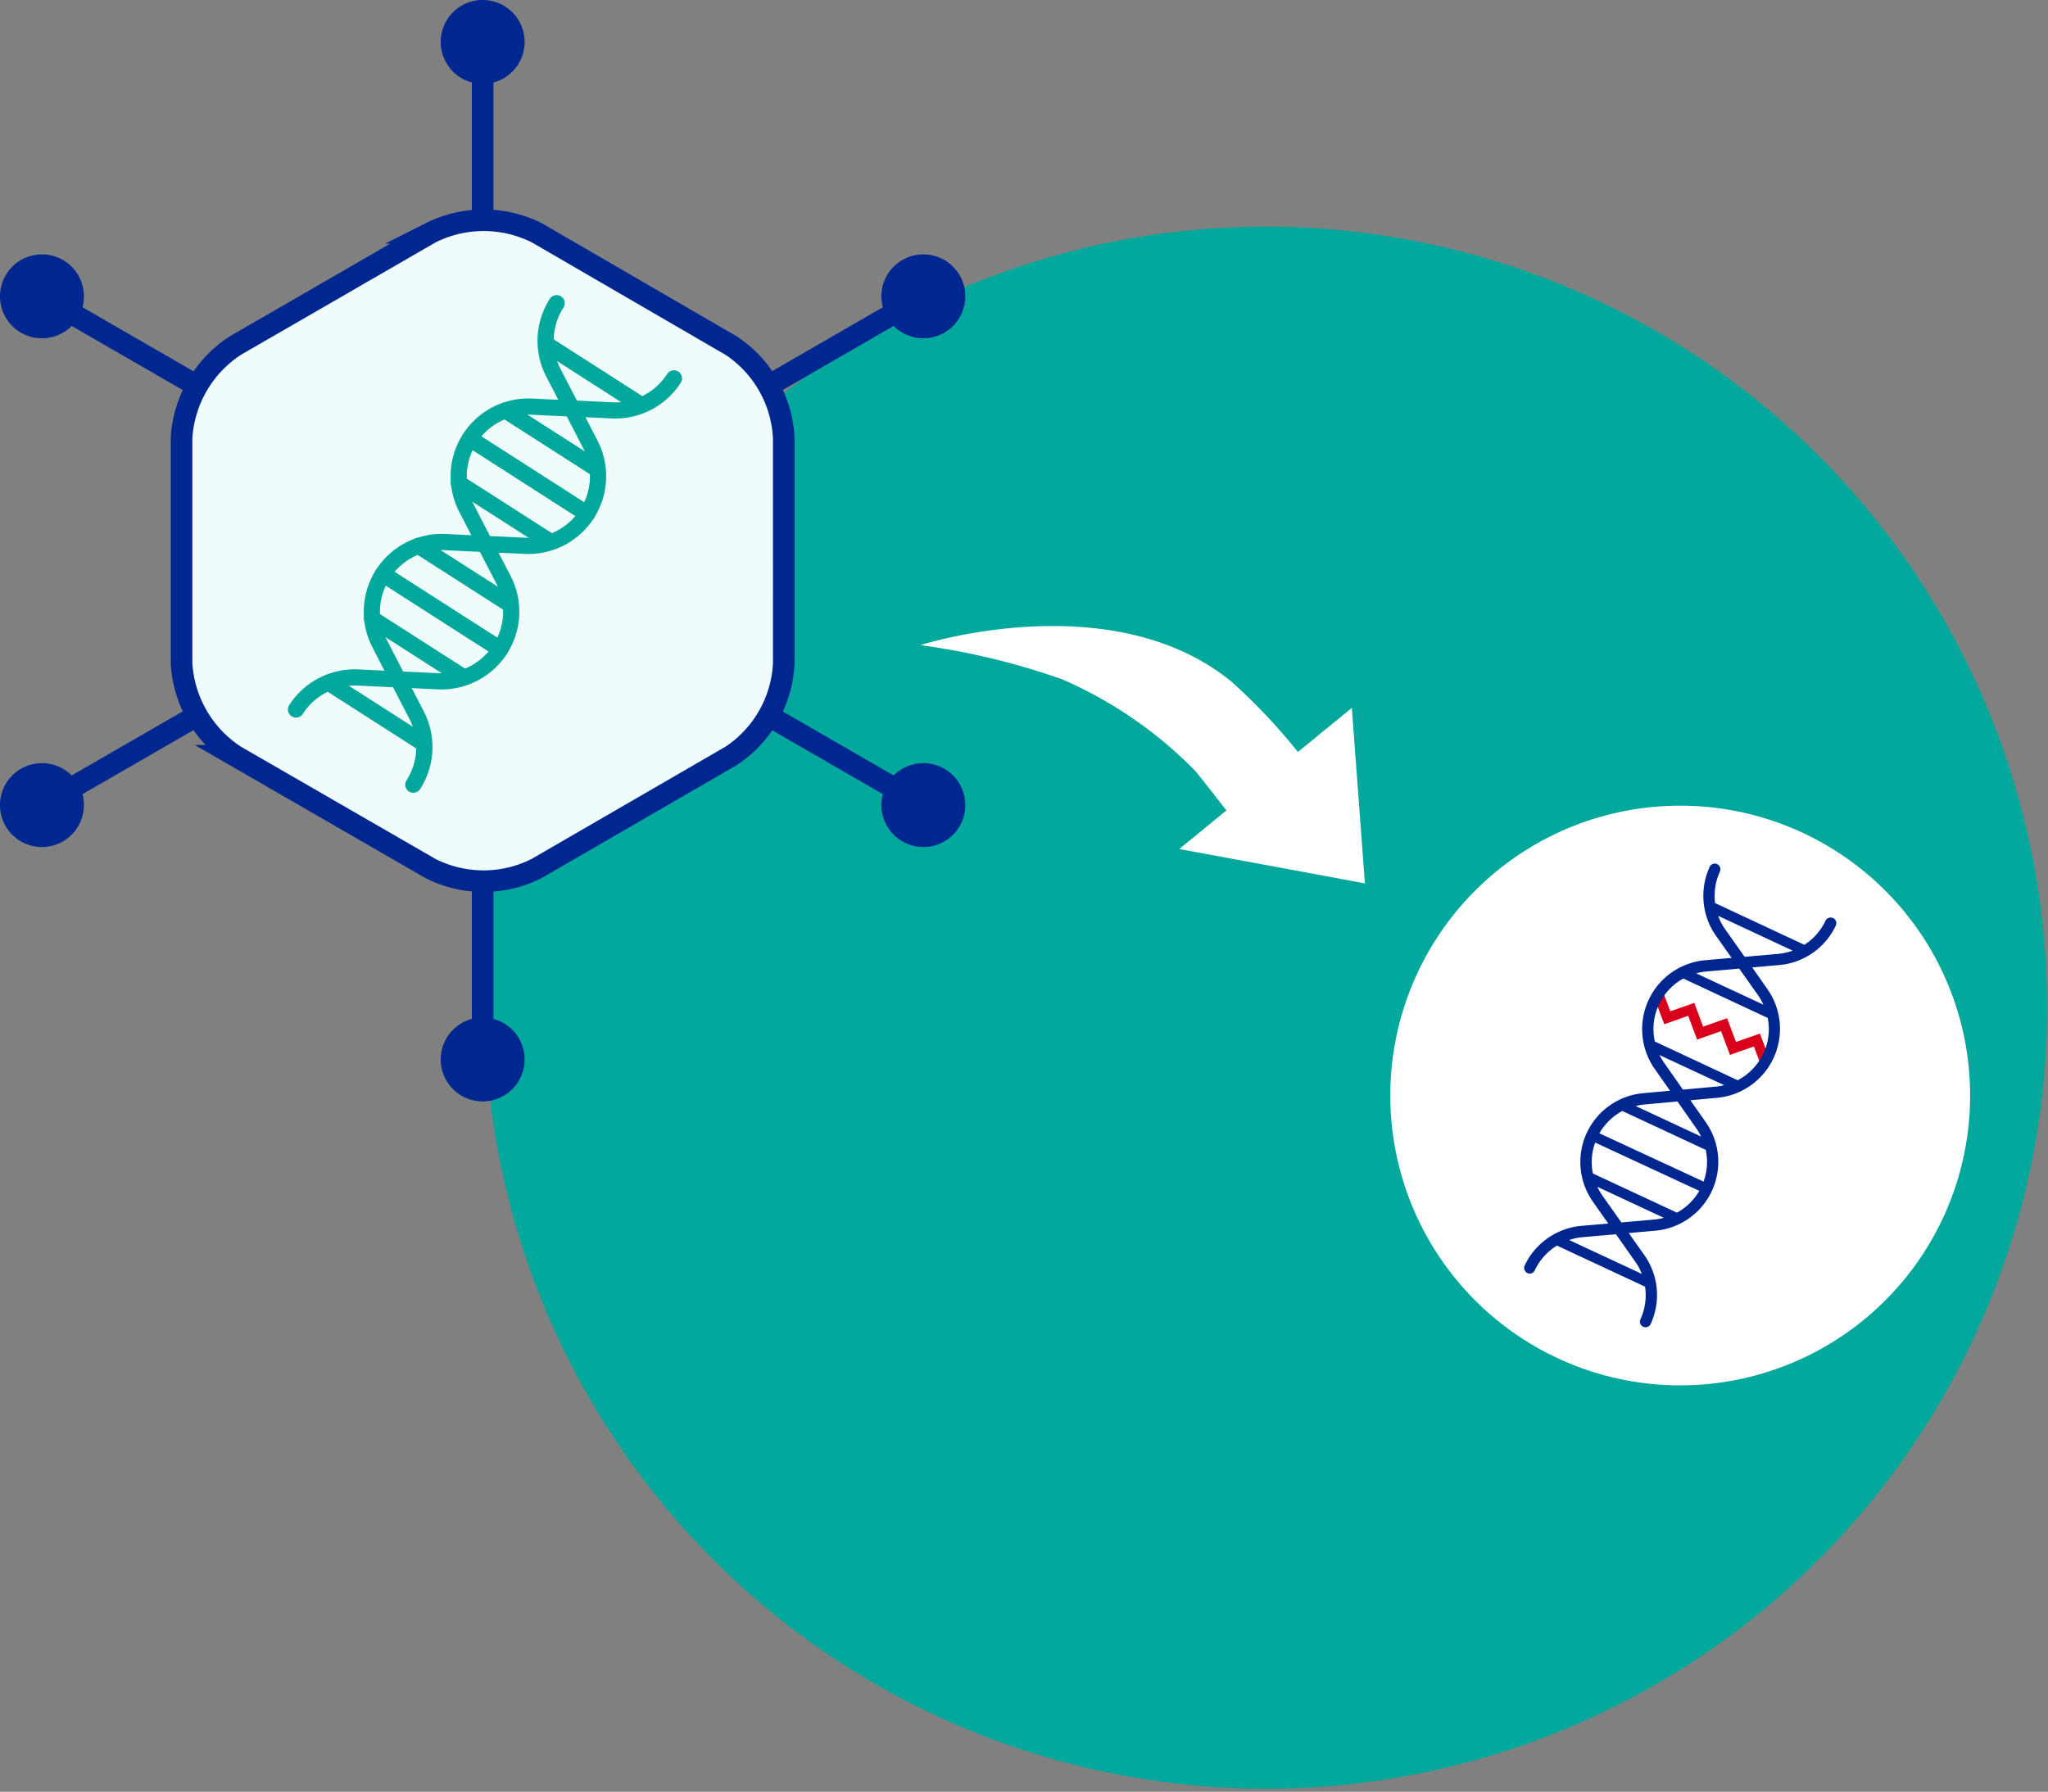 <svg xmlns="http://www.w3.org/2000/svg" width="176.605" height="154.546"><rect width="100%" height="100%" fill="#808080" stroke="none"/><g data-name="Group 19896"><path data-name="Path 43057" d="M41.8 87.046A67.365 67.365 0 1 0 83.961 24.44 67.45 67.45 0 0 0 41.8 87.046" fill="#03a89c"/><path data-name="Path 43058" d="m117.7 76.192-1.128-15.133-4.649 3.8A50.51 50.51 0 0 0 106.2 58.8c-10.356-8.473-26.822-3.156-26.822-3.156a61.641 61.641 0 0 1 12.172 2.93 36.174 36.174 0 0 1 11.495 7.893c.619.743 1.786 2.24 2.711 3.436l-4.064 3.326Z" fill="#fff"/><path data-name="Path 43059" d="M45.239 3.619A3.617 3.617 0 1 1 41.619 0a3.617 3.617 0 0 1 3.62 3.619" fill="#00278f"/><path data-name="Path 43060" d="M45.24 91.382a3.618 3.618 0 1 1-3.619-3.619 3.618 3.618 0 0 1 3.619 3.619" fill="#00278f"/><path data-name="Line 1615" fill="none" stroke="#00278f" stroke-miterlimit="10" stroke-width="1.862" d="M41.621 3.617v87.764"/><path data-name="Path 43061" d="M5.428 22.426a3.618 3.618 0 1 1-4.944 1.327 3.617 3.617 0 0 1 4.944-1.327" fill="#00278f"/><path data-name="Path 43062" d="M81.434 66.307a3.618 3.618 0 1 1-4.944 1.325 3.618 3.618 0 0 1 4.944-1.325" fill="#00278f"/><path data-name="Line 1616" fill="none" stroke="#00278f" stroke-miterlimit="10" stroke-width="1.862" d="M3.618 25.558 79.624 69.44"/><path data-name="Path 43063" d="M1.81 66.308a3.617 3.617 0 1 1-1.324 4.945 3.617 3.617 0 0 1 1.324-4.945" fill="#00278f"/><path data-name="Path 43064" d="M77.815 22.425a3.618 3.618 0 1 1-1.325 4.944 3.617 3.617 0 0 1 1.325-4.944" fill="#00278f"/><path data-name="Line 1617" fill="none" stroke="#00278f" stroke-miterlimit="10" stroke-width="1.862" d="M3.617 69.442 79.623 25.56"/><path data-name="Path 43065" d="M67.587 57.224a10.132 10.132 0 0 1-4.523 7.964l-16.78 9.718a10.132 10.132 0 0 1-9.172 0l-16.837-9.718a10.226 10.226 0 0 1-4.619-7.964V37.772a10.245 10.245 0 0 1 4.627-7.959l16.829-9.721a10.205 10.205 0 0 1 9.2 0l16.744 9.721a10.131 10.131 0 0 1 4.529 7.959Z" fill="#f0fcfc"/><path data-name="Path 43066" d="M67.587 57.224a10.132 10.132 0 0 1-4.523 7.964l-16.78 9.718a10.132 10.132 0 0 1-9.172 0l-16.837-9.718a10.226 10.226 0 0 1-4.619-7.964V37.772a10.245 10.245 0 0 1 4.627-7.959l16.829-9.721a10.205 10.205 0 0 1 9.2 0l16.744 9.721a10.131 10.131 0 0 1 4.529 7.959Z" fill="none" stroke="#00278f" stroke-miterlimit="10" stroke-width="1.862"/><path data-name="Path 43067" d="M43.135 56h0a6.012 6.012 0 0 0 .279-6l-1.594-3.08-3.465-.164a6.011 6.011 0 0 0-5.618 8.762l1.592 3.08 3.467.164A6.019 6.019 0 0 0 43.135 56Z" fill="none" stroke="#03a89c" stroke-linecap="round" stroke-miterlimit="10" stroke-width="1.397"/><path data-name="Path 43068" d="M35.645 67.679h0a6.007 6.007 0 0 0 .279-6L34.33 58.6l-3.465-.164a6.015 6.015 0 0 0-5.337 2.76" fill="none" stroke="#03a89c" stroke-linecap="round" stroke-miterlimit="10" stroke-width="1.397"/><path data-name="Line 1618" fill="none" stroke="#03a89c" stroke-miterlimit="10" stroke-width="1.397" d="m36.109 47.081 7.869 5.042"/><path data-name="Line 1619" fill="none" stroke="#03a89c" stroke-linecap="round" stroke-miterlimit="10" stroke-width="1.397" d="m36.109 47.081 7.869 5.042"/><path data-name="Line 1620" fill="none" stroke="#03a89c" stroke-miterlimit="10" stroke-width="1.397" d="m32.078 53.368 7.869 5.042"/><path data-name="Line 1621" fill="none" stroke="#03a89c" stroke-linecap="round" stroke-miterlimit="10" stroke-width="1.397" d="m32.078 53.368 7.869 5.042"/><path data-name="Line 1622" fill="none" stroke="#03a89c" stroke-miterlimit="10" stroke-width="1.397" d="m28.486 58.969 7.869 5.042"/><path data-name="Line 1623" fill="none" stroke="#03a89c" stroke-linecap="round" stroke-miterlimit="10" stroke-width="1.397" d="m28.486 58.969 7.869 5.042"/><path data-name="Path 43069" d="M48 26.151h0a6.012 6.012 0 0 0-.279 6l1.594 3.08 3.465.164a6.015 6.015 0 0 0 5.337-2.76" fill="none" stroke="#03a89c" stroke-linecap="round" stroke-miterlimit="10" stroke-width="1.397"/><path data-name="Line 1624" fill="none" stroke="#03a89c" stroke-miterlimit="10" stroke-width="1.397" d="m55.158 34.863-7.869-5.042"/><path data-name="Line 1625" fill="none" stroke="#03a89c" stroke-linecap="round" stroke-miterlimit="10" stroke-width="1.397" d="m55.158 34.863-7.869-5.042"/><path data-name="Line 1626" fill="none" stroke="#03a89c" stroke-miterlimit="10" stroke-width="1.397" d="M33.02 49.514 43.135 56"/><path data-name="Line 1627" fill="none" stroke="#03a89c" stroke-linecap="round" stroke-miterlimit="10" stroke-width="1.397" d="M33.02 49.514 43.135 56"/><path data-name="Path 43070" d="M50.624 44.317h0a6.012 6.012 0 0 0 .279-6l-1.594-3.08-3.465-.164a6.011 6.011 0 0 0-5.618 8.762l1.592 3.08 3.467.164a6.014 6.014 0 0 0 5.339-2.762Z" fill="none" stroke="#03a89c" stroke-linecap="round" stroke-miterlimit="10" stroke-width="1.397"/><path data-name="Line 1628" fill="none" stroke="#03a89c" stroke-miterlimit="10" stroke-width="1.397" d="m43.598 35.399 7.869 5.042"/><path data-name="Line 1629" fill="none" stroke="#03a89c" stroke-linecap="round" stroke-miterlimit="10" stroke-width="1.397" d="m43.598 35.399 7.869 5.042"/><path data-name="Line 1630" fill="none" stroke="#03a89c" stroke-miterlimit="10" stroke-width="1.397" d="m39.567 41.688 7.869 5.042"/><path data-name="Line 1631" fill="none" stroke="#03a89c" stroke-linecap="round" stroke-miterlimit="10" stroke-width="1.397" d="m39.567 41.688 7.869 5.042"/><path data-name="Line 1632" fill="none" stroke="#03a89c" stroke-miterlimit="10" stroke-width="1.397" d="m40.509 37.833 10.115 6.486"/><path data-name="Line 1633" fill="none" stroke="#03a89c" stroke-linecap="round" stroke-miterlimit="10" stroke-width="1.397" d="m40.509 37.833 10.115 6.486"/><path data-name="Path 43071" d="M144.889 69.491a25 25 0 1 1-25 25 25 25 0 0 1 25-25" fill="#fff"/><path data-name="Path 43072" d="m144.034 87.228-.617-1.646-.823.309.919 2.453 2.064-.727.769 2.049 2.064-.727.769 2.049 2.066-.725.618 1.647.823-.31-.921-2.453-2.066.726-.768-2.051-2.064.728-.767-2.05Z" fill="#d8001a"/><path data-name="Path 43073" d="M158.08 79.191a.488.488 0 0 0-.655.215 5.023 5.023 0 0 1-1.828 2.087l-7.7-3.6a5.031 5.031 0 0 1 .416-2.718.487.487 0 0 0-.241-.643.488.488 0 0 0-.644.239 6.014 6.014 0 0 0 .091 5.185 5.9 5.9 0 0 0 .452.752l1.351 1.913-2.28.2a5.97 5.97 0 0 0-4.364 9.358l1.333 1.9-2.312.211a5.959 5.959 0 0 0-4.777 8.629 5.871 5.871 0 0 0 .448.746l1.318 1.869-2.329.2a5.866 5.866 0 0 0-.865.142 6.017 6.017 0 0 0-4.02 3.282.49.49 0 0 0 .238.645.483.483 0 0 0 .313.033.489.489 0 0 0 .326-.268 4.973 4.973 0 0 1 1.91-2.133l7.6 3.544a5.023 5.023 0 0 1-.4 2.812.487.487 0 0 0 .235.646.488.488 0 0 0 .646-.238 5.968 5.968 0 0 0-.543-5.938l-1.348-1.909 2.282-.2A5.962 5.962 0 0 0 147.1 96.8l-1.332-1.9 2.311-.212a5.97 5.97 0 0 0 4.33-9.375l-1.309-1.87 2.329-.205a5.965 5.965 0 0 0 4.884-3.42.486.486 0 0 0-.228-.627M137.92 97.749a4.994 4.994 0 0 1 1.981-1.923l7.193 3.354a5 5 0 0 1-.191 2.736Zm3.1 11.084a4.837 4.837 0 0 1 .379.629c.068.135.124.275.179.415l-6.268-2.923a5 5 0 0 1 1.139-.243l2.9-.253Zm1.642-3.644-2.846.249-1.647-2.332a4.955 4.955 0 0 1-.421-.739l5.73 2.672a5.038 5.038 0 0 1-.816.15m1.946-.594-7.246-3.379a4.9 4.9 0 0 1-.083-.529 4.959 4.959 0 0 1 .276-2.139l8.979 4.165a5 5 0 0 1-1.934 1.887m1.705-7.236a5 5 0 0 1 .383.663l-5.64-2.63a5.049 5.049 0 0 1 .734-.129l2.87-.263Zm-1.18-3.38-1.652-2.358a4.893 4.893 0 0 1-.367-.625l5.581 2.6a5.006 5.006 0 0 1-.694.119Zm6.943-3.139-.022.046-.023.05a5.016 5.016 0 0 1-2.179 2.232l-7.144-3.341a4.984 4.984 0 0 1 2.454-5.432l7.282 3.4a4.993 4.993 0 0 1-.358 3.044m-.454-4.969a5.049 5.049 0 0 1 .439.78l-5.793-2.7c.046-.013.091-.029.138-.041a5.072 5.072 0 0 1 .725-.118l2.846-.25Zm1.722-3.6-2.9.254-1.678-2.377a4.9 4.9 0 0 1-.379-.631 4.97 4.97 0 0 1-.226-.527l6.426 3a4.843 4.843 0 0 1-.522.159 4.926 4.926 0 0 1-.726.118" fill="#00278f"/></g></svg>